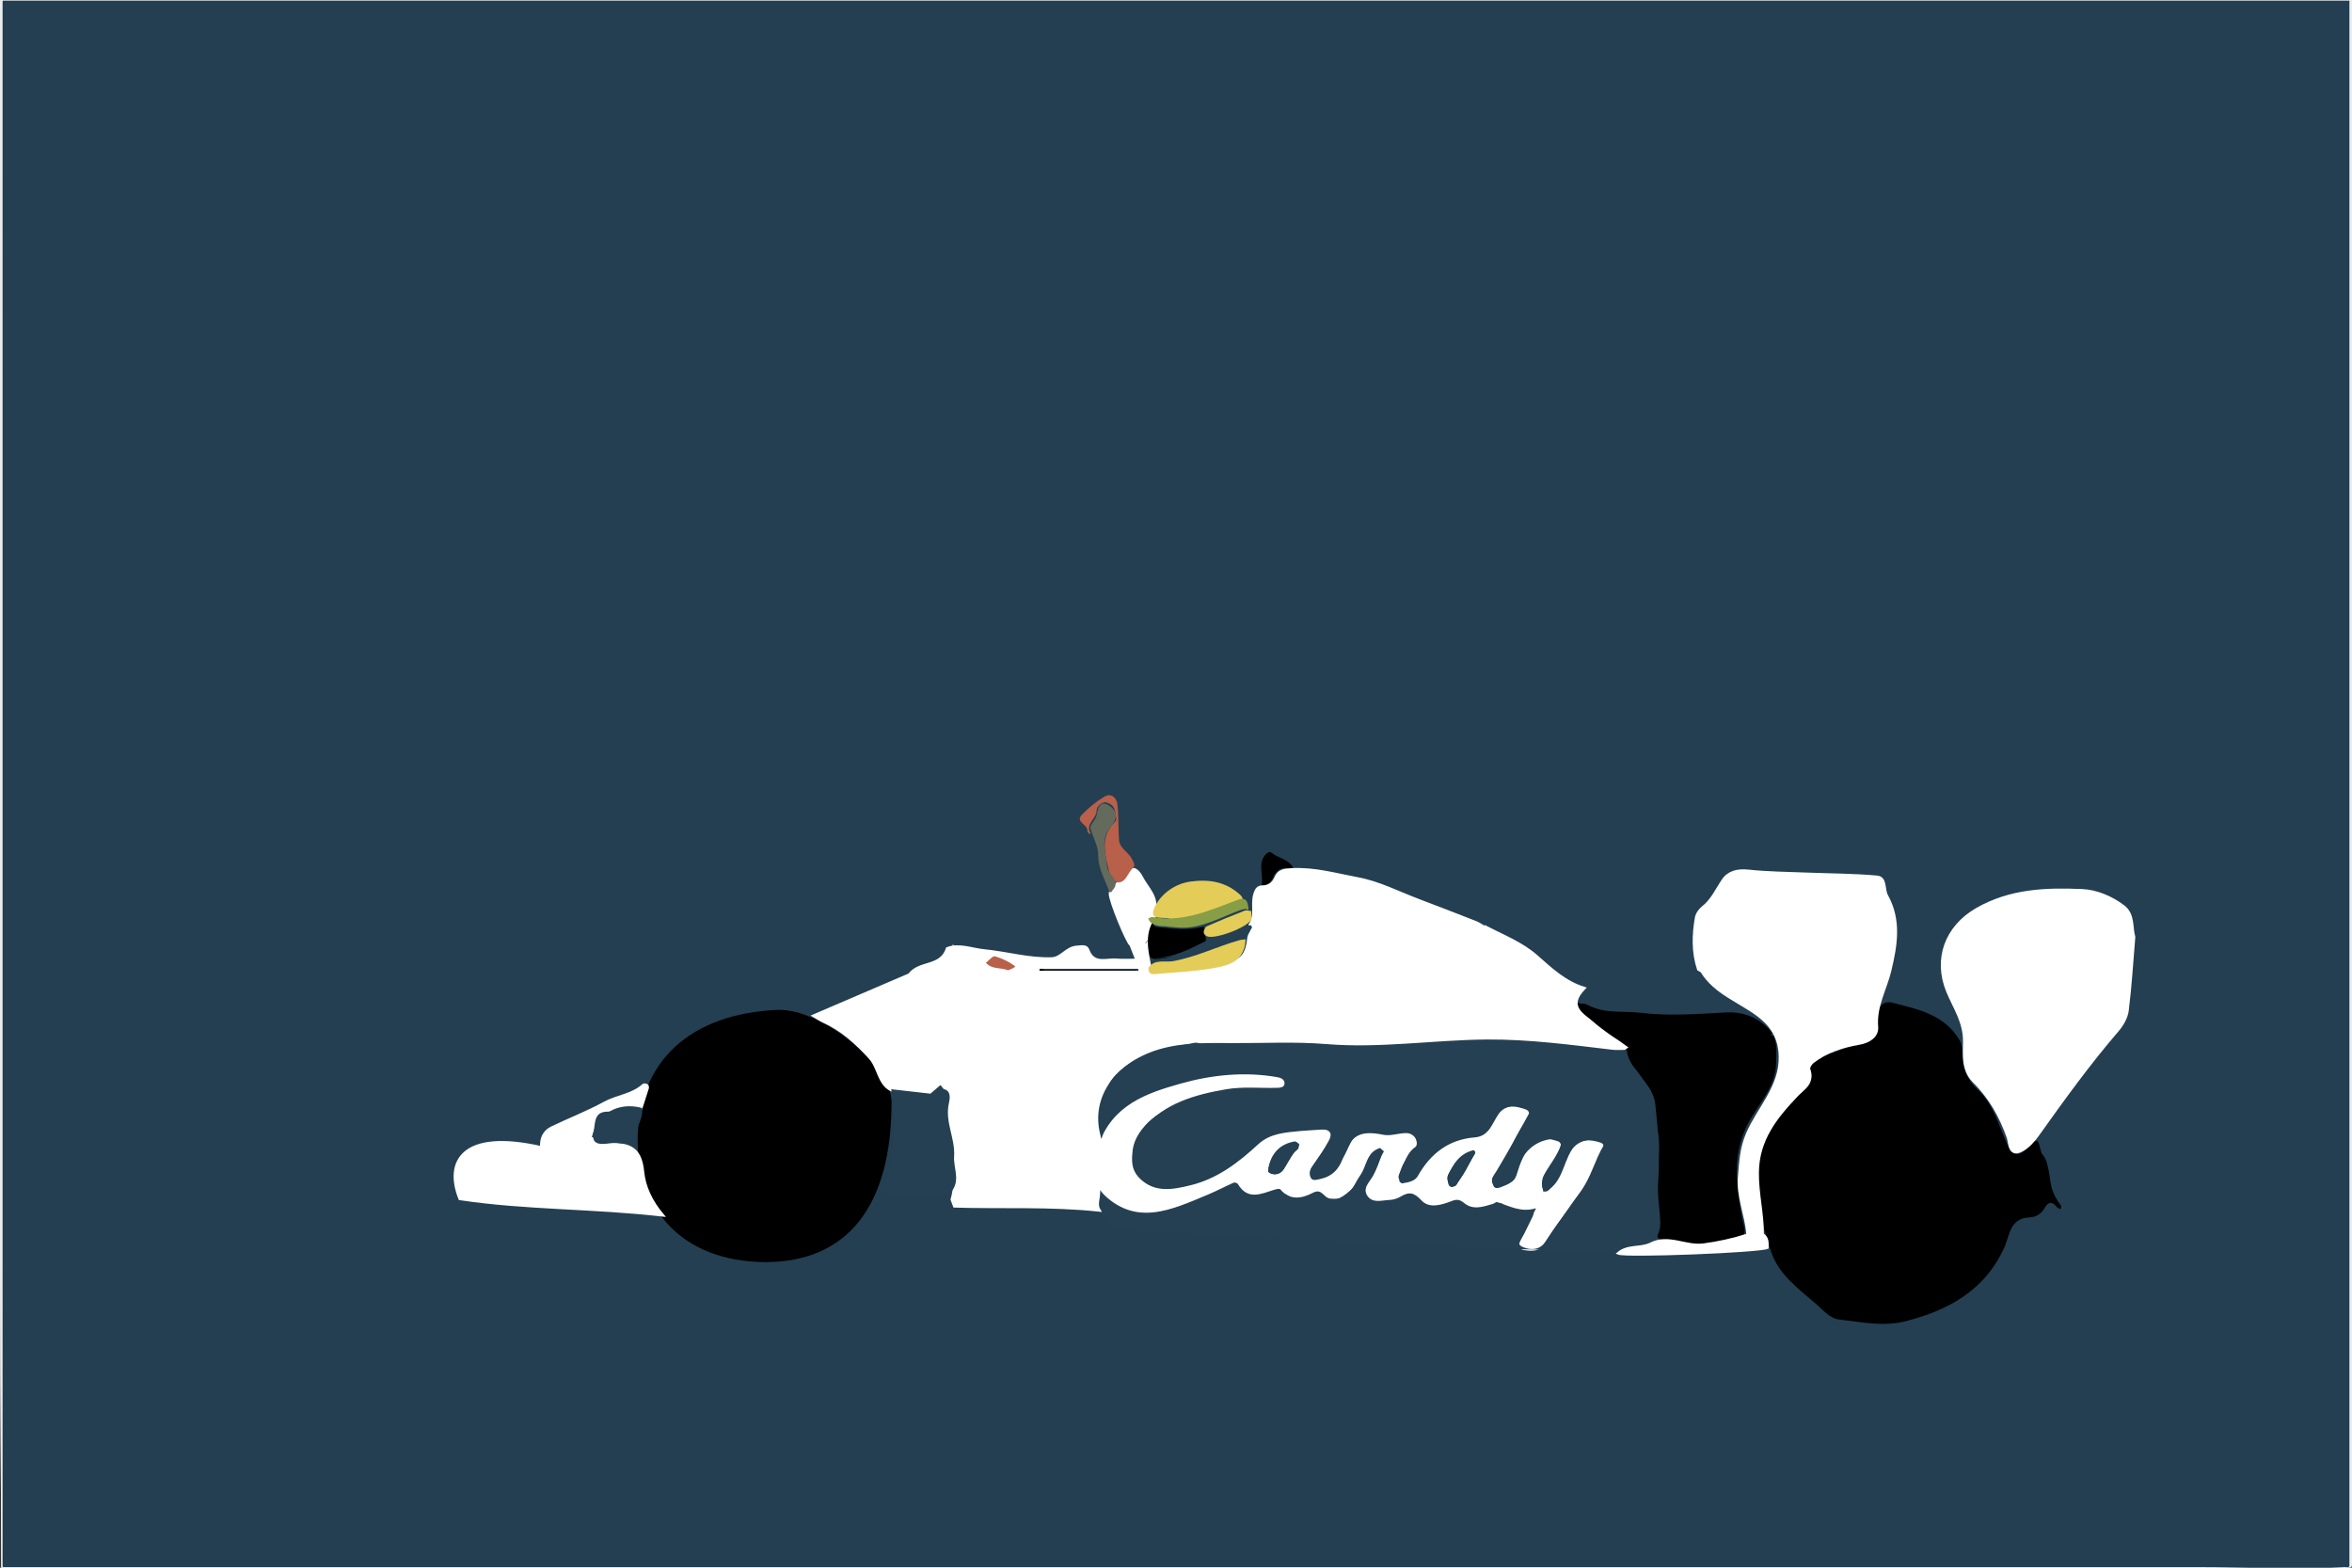 <?xml version="1.0" encoding="utf-8"?>
<!-- Generator: Adobe Illustrator 15.1.0, SVG Export Plug-In . SVG Version: 6.00 Build 0)  -->
<!DOCTYPE svg PUBLIC "-//W3C//DTD SVG 1.1//EN" "http://www.w3.org/Graphics/SVG/1.1/DTD/svg11.dtd">
<svg version="1.1" id="Layer_1" xmlns="http://www.w3.org/2000/svg" xmlns:xlink="http://www.w3.org/1999/xlink" x="0px" y="0px"
	 width="878.4px" height="585.6px" viewBox="0 0 878.4 585.6"
	 enable-background="new 0 0 878.4 585.6" xml:space="preserve">
<rect x="0" y="0" width="878.4" height="585.6" fill="#333333" stroke="none"/>
<g id="Background_xA0_Image_1_">
	<g>
		<g>
			<path fill-rule="evenodd" clip-rule="evenodd" fill="#FFFFFF" d="M0.24,0c292.687,0,585.49,0,878.16,0
				c-0.003,144.616,0.005,292.409,0,438.84c-0.001,44.007,0.001,91.349,0,136.688
				c0,3.346,0.535,7.49,0,8.873c-0.483,1.248,0.146,0.896-1.677,1.198
				c-0.977,0.162-2.122,0-3.114,0c-289.309-0.017-583.167,0.013-873.13,0
				C-0.637,392.097,0.319,194.518,0,0.719C-0.02,0.379-0.039,0.041,0.24,0z"/>
		</g>
	</g>
	<g>
		<g>
			<path fill-rule="evenodd" clip-rule="evenodd" fill="#EBEEEF" d="M0.24,0c292.687,0,585.49,0,878.16,0
				c-0.004,144.616,0.004,292.409,0,438.84c-0.001,44.007,0.001,91.349,0,136.688
				c0,3.346,0.535,7.49,0,8.872c-0.483,1.249,0.146,0.896-1.677,1.199
				c-0.977,0.162-2.122,0-3.114,0c-289.309-0.017-583.167,0.013-873.13,0
				C-0.637,392.097,0.319,194.518,0,0.719C-0.02,0.379-0.039,0.041,0.24,0z
				 M0.958,0.959c0,194.577,0,389.112,0,583.682c0.023,0.377-0.032,0.831,0.479,0.72
				c272.408-0.015,546.933,0.019,819.473,0c18.293-0.002,36.849,1.033,54.855,0
				c0.511-0.029,1.562,0.4,1.677-0.479c0-194.697,0-389.453,0-584.162c0-0.16,0-0.32,0-0.479
				c-292.032,0-584.198,0-876.244,0C0.919,0.28,0.938,0.619,0.958,0.959z"/>
			<path fill-rule="evenodd" clip-rule="evenodd" fill="#243F52" d="M1.198,0.24c292.046,0,584.212,0,876.244,0
				c0,0.16,0,0.32,0,0.479c0,194.709,0,389.464,0,584.162
				c-0.114,0.88-1.166,0.45-1.677,0.479c-18.007,1.033-36.562-0.002-54.855,0
				c-272.54,0.019-547.065-0.015-819.473,0c-0.511,0.111-0.456-0.343-0.479-0.72
				c0-194.569,0-389.105,0-583.682C0.938,0.619,0.919,0.28,1.198,0.24z"/>
		</g>
	</g>
</g>
<g id="Layer_1_xA0_Image_1_">
	<g>
		<g>
			<path fill="none" d="M503.56,317.72c88.641,0,177.279,0.002,265.921-0.025
				c0.924,0,1.104,0.183,1.104,1.105c-0.027,58.561-0.027,117.119,0,175.681
				c0.001,0.924-0.181,1.104-1.104,1.104c-177.28-0.025-354.561-0.025-531.839,0
				c-0.924,0-1.106-0.181-1.105-1.104c0.028-58.562,0.028-117.12,0-175.681
				c0-0.924,0.182-1.105,1.105-1.105C326.28,317.722,414.92,317.72,503.56,317.72z
				 M762.55,430.994c-0.982-2.981-1.053-4.476-1.634-4.712
				c-1.673-0.681-2.578,1.049-3.394,2.017c-3.928,4.656-6.053,3.282-8.248-1.688
				c-2.943-6.663-4.822-13.979-10.347-19.264c-3.303-3.159-5.571-6.7-5.966-11.469
				c-0.203-2.455,0.259-5.008-1.195-7.436c-5.674-9.473-15.479-11.459-24.956-13.865
				c-3.301-0.84-5.46,1.148-5.435,4.765c0.034,4.843,0.071,9.597-6.19,10.853
				c-2.493,0.5-5.149,0.757-7.391,1.836c-5.195,2.503-13.499,2.143-11.672,11.803
				c0.17,0.896-0.89,2.45-1.805,3.058c-5.983,3.979-9.96,9.896-13.313,15.774
				c-8.403,14.733-4.4,30.014,0.396,44.766c2.77,8.521,10.166,13.935,16.756,19.58
				c2.686,2.302,5.21,5.516,8.852,5.915c8.226,0.905,16.239,2.785,24.851,0.564
				c16.112-4.155,29.331-11.604,36.545-27.162c2.249-4.852,2.026-11.213,9.582-11.578
				c2.448-0.119,4.424-1.311,5.679-3.586c1.432-2.599,3.018-2.236,4.654-0.111
				c0.253,0.328,0.844,0.396,1.277,0.584c0.048-0.447,0.312-1.061,0.112-1.317
				c-1.934-2.517-3.341-5.163-3.848-8.413C765.161,437.41,764.626,432.773,762.55,430.994z
				 M285.74,471.451c30.773,0,47.269-20.901,47.227-59.845
				c-0.014-13.462-26.127-35.121-42.818-34.36c-32.05,1.459-52.206,19.048-51.998,49.171
				C238.32,450.88,254.011,471.227,285.74,471.451z M632.531,464.823
				c4.021-0.42,8.315-0.03,11.812-1.52c2.461-1.048,8.492,0.524,6.999-5.287
				c-1.473-5.73-2.159-11.379-2.589-17.286c-0.571-7.834,0.785-14.844,4.361-21.542
				c3.824-7.16,10.064-13.097,10.22-22.062c0.085-4.964,0.843-9.493-3.606-13.599
				c-4.525-4.174-9.647-5.646-15.188-5.34c-10.61,0.586-21.271,1.4-31.78,0.134
				c-6.639-0.802-13.716,0.514-19.976-3.048c-0.71-0.404-1.702-0.334-2.568-0.432
				c-0.475-0.053-1.395-0.717-0.903,0.715c1.793,5.213,7.321,6.471,10.589,10.118
				c1.973,2.203,5.643,2.315,6.969,5.253c1.001,2.215,0.896,5.295,2.438,6.837
				c7.086,7.088,8.244,16.312,9.895,25.371c1.484,8.145-1.378,16.237-0.545,24.423
				c0.438,4.313,1.587,8.67,0.438,13.013c-0.413,1.561,0.294,2.264,1.416,2.46
				C624.5,463.73,628.52,464.241,632.531,464.823z M427.16,354.028
				c1.207,1.621,1.935,4.128,4.102,4.182c5.208,0.129,10.181-1.717,14.797-3.787
				c1.097-0.49,6.321-1.674,3.485-5.742c-0.622-0.893,1.068-2.83-0.643-2.408
				c-5.792,1.432-11.456,0.592-17.188-0.055c-1.035-0.115-1.193-2.378-2.006-1.174
				C427.96,347.634,429.517,351.276,427.16,354.028z M471.224,330.304
				c0.064,0.152,0.222,0.656,0.283,0.646c1.762-0.322,3.16-1.38,3.792-2.937
				c1.326-3.271,3.573-4.293,6.865-3.473c0.27,0.066,0.558,0.057,0.838,0.081
				c-0.098-0.312-0.135-0.656-0.301-0.925c-1.752-2.817-5.199-3.08-7.559-4.989
				c-0.865-0.701-1.543-0.449-2.273,0.283C469.536,322.327,471.888,326.451,471.224,330.304z
				 M389.752,362.414c-0.028-0.412-0.056-0.825-0.084-1.237
				c-0.689,0.286-1.378,0.572-2.067,0.857c0.337,0.25,0.661,0.699,1.012,0.719
				c3.636,0.211,7.276,0.506,10.914,0.48c7.886-0.055,15.771-0.289,23.655-0.424
				c0.412-0.008,0.823,0.256,1.246,0.323c0.135,0.021,0.306-0.182,0.459-0.282
				c-0.265-0.146-0.529-0.418-0.796-0.418C412.645,362.411,401.199,362.414,389.752,362.414z
				 M365.738,360.751c0.645-0.471,1.098-0.8,1.55-1.131
				c-0.139-0.186-0.242-0.479-0.423-0.542c-2.742-0.958-5.486-1.909-8.25-2.796
				c-0.46-0.147-1.021,0.015-1.535,0.033c0.156,0.283,0.243,0.718,0.479,0.824
				C360.234,358.356,362.932,359.521,365.738,360.751z M598.331,375.337
				c-0.014-0.029-0.027-0.061-0.042-0.089c-0.04,0.035-0.08,0.069-0.12,0.104
				c0.029,0.017,0.06,0.047,0.087,0.045C598.282,375.396,598.306,375.358,598.331,375.337z
				 M454.122,353.59l-0.071-0.04l-0.008,0.068L454.122,353.59z"/>
			<path d="M762.55,430.994c2.076,1.779,2.611,6.416,3.312,10.91
				c0.507,3.25,1.914,5.896,3.848,8.413c0.198,0.258-0.063,0.869-0.112,1.317
				c-0.435-0.188-1.024-0.256-1.277-0.584c-1.638-2.125-3.224-2.486-4.654,0.111
				c-1.255,2.274-3.229,3.467-5.679,3.586c-7.556,0.365-7.333,6.728-9.582,11.578
				c-7.214,15.559-20.433,23.007-36.545,27.162c-8.61,2.221-16.625,0.341-24.851-0.564
				c-3.642-0.399-6.166-3.613-8.852-5.915c-6.59-5.646-13.986-11.059-16.756-19.58
				c-4.797-14.752-8.8-30.032-0.396-44.766c3.354-5.879,7.33-11.797,13.313-15.774
				c0.915-0.606,1.975-2.161,1.805-3.058c-1.827-9.66,6.478-9.301,11.672-11.803
				c2.24-1.08,4.896-1.336,7.391-1.836c6.263-1.256,6.226-6.01,6.19-10.853
				c-0.025-3.614,2.134-5.604,5.436-4.765c9.477,2.406,19.281,4.394,24.955,13.865
				c1.454,2.428,0.992,4.979,1.195,7.436c0.395,4.768,2.663,8.31,5.966,11.469
				c5.523,5.284,7.402,12.601,10.347,19.264c2.195,4.972,4.32,6.346,8.248,1.688
				c0.814-0.968,1.721-2.696,3.394-2.017C761.497,426.52,761.566,428.013,762.55,430.994z"/>
			<path d="M285.74,471.451c-31.729-0.226-47.42-20.571-47.588-45.034
				c-0.208-30.123,19.948-47.712,51.998-49.171c16.691-0.761,42.804,20.898,42.818,34.36
				C333.008,450.55,316.514,471.451,285.74,471.451z"/>
			<path d="M632.531,464.823c-4.013-0.582-8.031-1.093-12.02-1.79
				c-1.122-0.196-1.829-0.899-1.416-2.46c1.148-4.343,0-8.699-0.438-13.013
				c-0.833-8.186,2.029-16.278,0.545-24.423c-1.649-9.061-2.809-18.284-9.895-25.371
				c-1.542-1.542-1.438-4.621-2.438-6.838c-1.326-2.937-4.996-3.049-6.969-5.252
				c-3.268-3.648-8.796-4.904-10.589-10.119c-0.49-1.431,0.43-0.767,0.903-0.714
				c0.866,0.097,1.858,0.026,2.568,0.431c6.26,3.562,13.337,2.248,19.976,3.049
				c10.509,1.268,21.17,0.451,31.78-0.133c5.54-0.307,10.662,1.166,15.188,5.34
				c4.449,4.104,3.691,8.634,3.606,13.598c-0.154,8.965-6.396,14.9-10.22,22.062
				c-3.576,6.698-4.934,13.708-4.361,21.542c0.43,5.907,1.116,11.556,2.589,17.286
				c1.493,5.812-4.538,4.239-6.999,5.287C640.848,464.793,636.552,464.403,632.531,464.823z
				 M661.636,386.051c-0.101,0.197-0.237,0.375-0.205,0.415
				c0.166,0.206,0.376,0.375,0.571,0.559c0.087-0.102,0.263-0.269,0.245-0.291
				C662.09,386.521,661.896,386.332,661.636,386.051z"/>
			<path d="M427.16,354.028c2.356-2.752,0.8-6.396,2.549-8.984
				c0.813-1.204,0.971,1.059,2.006,1.174c5.73,0.646,11.396,1.485,17.188,0.055
				c1.711-0.422,0.021,1.517,0.643,2.408c2.836,4.068-2.39,5.252-3.484,5.742
				c-4.617,2.07-9.59,3.916-14.798,3.787C429.095,358.156,428.367,355.649,427.16,354.028z"/>
			<path d="M471.224,330.304c0.664-3.853-1.688-7.977,1.646-11.312
				c0.73-0.732,1.408-0.984,2.273-0.283c2.358,1.909,5.807,2.172,7.559,4.99
				c0.166,0.268,0.203,0.613,0.301,0.924c-0.28-0.025-0.568-0.016-0.838-0.081
				c-3.292-0.819-5.539,0.202-6.865,3.474c-0.632,1.557-2.03,2.612-3.792,2.936
				C471.444,330.96,471.288,330.456,471.224,330.304z"/>
			<path d="M389.752,362.414c11.446,0,22.893-0.003,34.339,0.019
				c0.267,0,0.531,0.273,0.796,0.42c-0.153,0.101-0.325,0.304-0.459,0.281
				c-0.423-0.068-0.833-0.33-1.246-0.324c-7.885,0.137-15.77,0.371-23.655,0.424
				c-3.638,0.025-7.278-0.27-10.914-0.479c-0.351-0.021-0.675-0.469-1.012-0.719
				c0.689-0.285,1.378-0.571,2.067-0.856C389.696,361.589,389.725,362.002,389.752,362.414z"/>
			<path d="M365.738,360.751c-2.808-1.229-5.504-2.395-8.18-3.609
				c-0.235-0.107-0.322-0.543-0.479-0.824c0.514-0.021,1.074-0.183,1.535-0.034
				c2.765,0.887,5.509,1.838,8.25,2.796c0.182,0.062,0.284,0.355,0.423,0.542
				C366.836,359.951,366.383,360.28,365.738,360.751z"/>
			<path d="M598.331,375.337c-0.025,0.021-0.049,0.059-0.075,0.061
				c-0.027,0.004-0.058-0.027-0.087-0.043c0.04-0.035,0.08-0.07,0.121-0.105
				C598.304,375.276,598.317,375.308,598.331,375.337z"/>
			<polygon points="454.122,353.59 454.043,353.618 454.051,353.55 			"/>
			<path fill="none" d="M661.636,386.051c0.263,0.281,0.454,0.47,0.611,0.683
				c0.018,0.022-0.158,0.189-0.245,0.291c-0.195-0.184-0.405-0.353-0.571-0.559
				C661.396,386.426,661.535,386.248,661.636,386.051z"/>
		</g>
	</g>
	<path fill="#FFFFFF" stroke="#FFFFFF" stroke-miterlimit="10" d="M431.317,342.192
		c-5.193,6.744-2.664,13.985-1.308,21.645c5.181-0.4,10.521-0.662,15.824-1.262
		c5.581-0.631,11.257-1.024,16.322-3.904c3.293-1.872,3.763-5.137,4.17-8.408
		c0.206-1.656,2.431-3.117,0.555-4.889c2.333-3.615,0.494-7.791,1.744-11.521
		c0.535-1.596,1.091-2.621,2.91-2.625c2.323-0.004,3.968-1.244,4.846-3.285
		c1.185-2.75,2.988-2.975,5.928-3.147c8.545-0.507,16.656,1.89,24.775,3.39
		c7.847,1.448,15.259,5.297,22.837,8.158c7.107,2.684,14.19,5.434,21.264,8.207
		c1.078,0.424,2.045,1.133,3.14,1.751c0.205-0.112,0.457-0.252,0.312-0.174
		c6.721,3.522,13.622,6.156,19.211,11.071c5.367,4.722,10.568,9.713,17.84,11.93
		c-6.837,7.064-0.305,9.885,3.139,13.012c3.7,3.362,8.101,5.954,12.51,9.106
		c-3.438,2.655-7.019,1.299-10.219,0.795c-18.219-2.873-36.572-3.576-54.936-3.188
		c-7.885,0.166-15.698,2.36-23.688,2.219c-15.723-0.281-31.443-0.567-47.165-0.814
		c-6.351-0.1-12.702-0.178-19.052-0.107c-2.266,0.025-4.676-1.479-6.319-1.099
		c-10.43,2.421-21.256,3.62-29.543,12.053c-5.698,5.798-4.48,12.818-5.672,19.474
		c-0.386,2.158-0.062,4.444-0.062,7.39c5.146-14.867,17.695-19.146,30.304-22.699
		c11.719-3.301,23.819-4.539,36.012-2.409c1.103,0.191,2.491,0.716,2.254,2.161
		c-0.232,1.42-1.592,1.577-2.861,1.563c-10.049-0.106-20.276-0.594-29.771,3.077
		c-9.151,3.538-19.48,6.245-23.104,17.206c-1.536,4.644-2.23,9.745,1.837,13.711
		c5.746,5.601,12.57,4.328,19.439,2.642c10.133-2.489,18.023-8.539,25.486-15.443
		c4.317-3.995,10.012-4.271,15.507-4.811c2.493-0.245,5.007-0.293,7.505-0.505
		c3.445-0.292,3.908,1.452,2.469,3.945c-1.772,3.068-3.789,6.011-5.883,8.874
		c-1.129,1.545-1.61,3.157-0.83,4.773c0.842,1.743,2.566,1.175,4.056,0.858
		c4.606-0.981,7.424-3.781,8.942-8.239c2.884-8.463,6.097-9.979,14.683-8.271
		c2.658,0.527,5.612-0.64,8.434-0.646c1.747-0.003,3.211,1.138,3.533,3.046
		c0.305,1.799-1.374,2.402-2.253,3.554c-2.408,3.158-4.642,6.578-4.316,10.854
		c0.038,0.507,1.082,1.404,1.538,1.333c2.364-0.367,5.061-0.826,6.278-2.988
		c4.642-8.24,11.323-13.436,20.852-14.191c5.776-0.459,6.827-5.405,9.29-8.918
		c2.71-3.863,6.556-2.525,9.345-1.647c2.755,0.867,0.045,3.634-0.796,4.869
		c-4.354,6.4-6.528,14.039-11.55,20.06c-0.543,0.65-0.192,2.389,0.231,3.421
		c0.576,1.403,2.072,1.285,3.229,0.837c2.767-1.077,5.468-1.921,6.519-5.528
		c1.098-3.77,2.736-7.617,5.082-10.717c2.274-3.007,6.466-1.901,9.382-1.015
		c2.112,0.644-0.012,3.214-0.685,4.802c-1.718,4.048-6.075,6.953-5.221,12.114
		c0.117,0.711,0.254,1.419,0.382,2.129c0.712-0.193,1.513-0.239,2.122-0.604
		c5.584-3.351,6.095-9.884,9.007-14.884c2.826-4.853,7.017-4.093,10.457-3.002
		c2.238,0.709-0.78,3.401-1.329,5.137c-3.896,12.308-13.722,21.016-19.878,31.992
		c-1.537,2.739-4.642,2.438-7.284,2.045c-1.31-0.196-1.541-1.429-0.82-2.762
		c1.622-3.01,3.162-6.066,4.622-9.158c0.311-0.655,0.467-1.877,0.102-2.236
		c-0.488-0.48-1.605-0.627-2.362-0.474c-3.238,0.659-5.928,0.457-8.661-2.063
		c-2.859-2.639-5.545,1.253-8.517,1.372c-2.699,0.109-5.178,0.235-7.107-2.044
		c-1.517-1.792-3.078-0.613-4.673-0.072c-4.693,1.59-8.827,2.489-12.811-2.436
		c-2.758-3.41-5.91,1.472-9.128,1.753c-3.054,0.268-6.396,1.684-8.583-1.16
		c-2.083-2.707,0.429-4.949,1.822-7.33c1.565-2.671,2.537-5.7,3.654-8.616
		c0.396-1.029-0.476-1.965-1.291-1.884c-2.095,0.209-4.22,0.737-4.36,3.492
		c-0.302,5.925-10.841,17.154-14.732,14.567c-5.575-3.705-10.367,2.603-13.682-0.279
		c-5.485-4.769-10.304-0.135-15.331-0.671c-1.458-0.155-2.717-0.71-3.284-1.871
		c-1.722-3.51-3.612-2.278-6.355-1.056c-11.528,5.141-22.836,11.597-36.291,8.885
		c-4.9-0.987-7.834-4.581-11.425-10.419c1.625,4.667-1.127,7.153,0.716,10.121
		c-18.289-1.971-36.424-0.981-54.159-1.527c-0.718-1.909-1.078-2.87-0.931-2.477
		c3.908-14.5-2.931-27.287-1.124-39.727c-2.821-2.342-4.452-1.762-6.964-0.117
		c-2.954,1.937-6.751-0.782-10.192-0.513c-9.062,0.713-8.374-8.224-12.248-12.509
		c-5.112-5.655-10.49-10.576-17.449-13.709c-0.936-0.422-1.793-1.014-3.699-2.107
		c12.585-5.402,24.454-10.498,35.795-15.365c3.822-5.14,11.771-2.459,14.156-9.787
		c4.377-1.719,9.166,0.353,13.843,0.809c8.412,0.818,16.663,3.281,25.204,2.98
		c3.528-0.125,5.459-4.076,9.26-4.326c1.74-0.112,3.622-0.635,4.231,1.051
		c2.091,5.785,6.848,3.413,10.665,3.763c2.485,0.229,5.011,0.043,7.543,0.043
		c-0.738-1.887-1.432-3.655-2.197-5.616c-1.188-0.479-7.922-16.627-7.758-19.279
		c0.27,0.029,0.537,0.059,0.815,0.088c0.156-4.484,5.182-4.782,6.916-8.234
		c1.142-2.271,3.359,0.729,3.972,1.946c2.151,4.289,6.688,7.878,4.61,13.632
		C430.772,341.427,431.198,341.919,431.317,342.192z M476.11,439.294
		c1.616-0.109,2.977-0.861,3.886-2.301c1.219-1.929,2.272-3.967,3.579-5.832
		c0.786-1.124,2.83-1.786,1.647-3.543c-1.089-1.619-2.854-0.988-4.344-0.402
		c-1.181,0.465-2.354,1.02-3.408,1.715c-2.963,1.954-3.864,5.189-4.438,8.345
		C472.821,438.446,474.583,439.201,476.11,439.294z M540.015,439.954
		c0.445,1.211-0.239,3.291,1.765,3.925c0.726,0.229,2.187-0.25,2.584-0.871
		c2.469-3.863,4.775-7.833,7.022-11.831c0.48-0.854-0.326-1.457-1.158-1.509
		C547.379,429.492,540.033,436.742,540.015,439.954z M425.552,361.33c-12.543,0-24.994,0-37.722,0
		c-0.003,0.019-0.12,0.711-0.311,1.838c12.926,0,25.548,0,38.22,0
		C425.714,362.92,425.675,362.535,425.552,361.33z M356.594,354.224
		c1.083,5.084,18.222,9.344,22.61,7.439c0.055-0.479,0.113-0.986,0.164-1.438
		C372.655,354.64,363.858,360.8,356.594,354.224z"/>
	<path fill="#FFFFFF" stroke="#FFFFFF" stroke-miterlimit="10" d="M634.299,362.128
		c-2.104-6.29-1.954-12.83-0.813-19.354c0.242-1.391,1.334-2.916,2.478-3.813
		c3.521-2.761,5.174-6.747,7.592-10.263c2.04-2.965,5.412-3.795,9.375-3.367
		c7.146,0.771,14.374,0.812,21.569,1.102c8.833,0.354,17.697,0.334,26.489,1.127
		c3.459,0.313,2.337,4.656,3.641,7.01c5.053,9.113,3.532,18.431,1.215,28.062
		c-1.668,6.931-5.566,13.281-4.904,20.933c0.306,3.526-2.931,5.528-6.618,6.188
		c-6.242,1.117-12.251,2.987-17.35,6.963c-0.735,0.575-1.661,1.949-1.435,2.555
		c1.931,5.146-1.887,7.148-4.74,10.162c-7.591,8.017-14.285,16.28-14.396,28.606
		c-0.071,7.896,1.932,15.398,1.854,23.037c2.01,1.337,1.811,3.181,1.769,4.963
		c-3.42,1.431-52.882,3.351-55.685,2.121c3.595-3.103,8.445-1.647,12.162-3.531
		c6.69-3.392,13.048,1.23,19.73,0.337c5.575-0.746,10.896-1.902,16.466-3.683
		c-0.511-7.401-3.804-14.247-3.141-21.732c0.484-5.472,0.654-10.525,3.005-16.01
		c4.131-9.642,12.581-17.604,12.227-29.062c-0.202-6.518-2.749-11.211-8.43-15.42
		c-6.99-5.181-15.827-8.179-20.729-16.076C635.423,362.649,634.911,362.509,634.299,362.128z"
		/>
	<path fill="#FFFFFF" stroke="#FFFFFF" stroke-miterlimit="10" d="M796.974,350.03
		c-0.773,9.221-1.317,18.371-2.448,27.447c-0.322,2.592-1.906,5.353-3.662,7.389
		c-10.759,12.485-20.365,25.829-29.919,39.227c-1.503,2.106-3.403,4.237-5.615,5.468
		c-5.052,2.81-4.675-2.659-5.368-4.628c-2.786-7.899-6.755-14.966-12.688-20.838
		c-4.379-4.334-3.691-10.212-3.658-15.135c0.05-7.24-3.786-12.605-6.25-18.582
		c-5.003-12.133-0.57-24.111,10.877-30.725c12.44-7.188,25.973-7.646,39.445-7.051
		c5.065,0.225,10.792,2.479,15.354,5.993C796.974,341.626,795.878,346.181,796.974,350.03z"/>
	<path fill="#FFFFFF" stroke="#FFFFFF" stroke-miterlimit="10" d="M247.517,453.948
		c-25.788-2.954-51.245-2.436-75.8-6.136c-5.569-13.86,0.969-25.916,30.512-19.166
		c-0.299-3.272,0.896-5.972,3.804-7.379c6.542-3.164,13.37-5.78,19.728-9.265
		c4.716-2.585,10.422-2.913,14.544-6.706c0.221-0.203,0.944-0.047,1.308,0.162
		c0.208,0.119,0.308,0.724,0.213,1.035c-0.741,2.425-1.541,4.832-2.458,7.663
		c-4.016,0.196-8.391,0.475-12.771,0.611c-5.349,0.168-4.755,4.883-5.372,7.839
		c-1.48,7.096,5.505,4.885,7.779,4.864c7.528-0.065,10.36,2.959,11.081,10.195
		C240.657,443.411,243.204,448.81,247.517,453.948z"/>
	<path fill="none" stroke="#FFFFFF" stroke-miterlimit="10" d="M476.11,439.294
		c-1.527-0.093-3.289-0.848-3.076-2.02c0.572-3.154,1.475-6.391,4.438-8.345
		c1.056-0.695,2.229-1.25,3.408-1.715c1.488-0.586,3.255-1.217,4.344,0.402
		c1.183,1.757-0.861,2.419-1.647,3.543c-1.307,1.865-2.36,3.903-3.579,5.832
		C479.087,438.433,477.728,439.185,476.11,439.294z"/>
	<path fill="none" stroke="#FFFFFF" stroke-miterlimit="10" d="M540.015,439.954
		c0.02-3.212,7.364-10.462,10.214-10.286c0.831,0.052,1.639,0.653,1.157,1.509
		c-2.247,3.998-4.555,7.968-7.022,11.831c-0.397,0.621-1.858,1.101-2.584,0.871
		C539.774,443.245,540.46,441.165,540.015,439.954z"/>
	<path fill="none" stroke="#FFFFFF" stroke-miterlimit="10" d="M425.552,361.33
		c0.123,1.205,0.162,1.59,0.188,1.838c-12.672,0-25.294,0-38.219,0
		c0.189-1.127,0.307-1.819,0.31-1.838C400.558,361.33,413.009,361.33,425.552,361.33z"/>
	<path fill="#FFFFFF" stroke="#FFFFFF" stroke-miterlimit="10" d="M356.594,354.224
		c7.265,6.576,16.062,0.416,22.774,6.002c-0.051,0.451-0.109,0.959-0.164,1.438
		C374.814,363.567,357.677,359.308,356.594,354.224z"/>
	<g>
		<g>
			<path fill="none" d="M220.773,468.334c0-48.24,0-96.479,0-144.72c179.919,0,359.839,0,539.76,0
				c0,48.238,0,96.479,0,144.72C580.613,468.334,400.693,468.334,220.773,468.334z
				 M515.401,428.804c-5.076,1.583-4.996,6.757-7.257,9.992
				c-3.038,4.354-4.033,9.878-11.477,8.911c-2.396-0.312-2.911-3.929-6.301-2.162
				c-3.911,2.038-8.517,3.158-12.197-1.259c-0.28-0.337-1.455-0.108-2.14,0.101
				c-4.92,1.505-9.979,4.188-13.729-2.109c-0.22-0.368-1.187-0.671-1.582-0.496
				c-3.22,1.422-6.332,3.097-9.58,4.447c-13.593,5.651-27.276,12.426-40.052-1.169
				c-0.789,10.313,2.77,14.232,13.041,14.689c16.949,0.755,33.876,1.96,50.823,2.787
				c28.093,1.372,56.189,2.675,84.293,3.843c12.86,0.534,25.76,0.332,38.599,1.147
				c6.481,0.411,11.714-3.244,17.833-3.865c3.374-0.342,4.468-3.882,4.373-7.104
				c-0.146-4.965-1.14-9.962-0.778-14.873c0.716-9.771-0.003-19.412-1.052-29.093
				c-0.903-8.344-9.706-12.394-10.759-20.432c-1.851,0-3.577,0.173-5.261-0.026
				c-15.615-1.85-31.229-3.954-46.98-3.829c-19.968,0.159-39.815,3.362-59.898,1.707
				c-11.471-0.945-23.07-0.312-34.611-0.371c-9.415-0.047-18.854-0.375-28.034,2.396
				c-16.916,5.106-25.975,18.917-21.322,33.241c1.65-5.305,4.585-9.403,8.9-12.136
				c17.236-10.91,36.35-13.187,56.191-11.652c1.561,0.12,3.527,0.851,3.472,2.84
				c-0.061,2.136-2.214,1.999-3.631,2.032c-6.069,0.141-12.14-0.521-18.207,0.508
				c-11.732,1.987-22.983,5.172-31.13,14.502c-3.81,4.362-5.295,9.902-2.822,15.595
				c1.854,4.264,5.831,6.192,10.152,6.565c8.586,0.743,16.233-2.9,23.372-6.872
				c4.972-2.768,8.653-7.771,13.48-10.898c6.664-4.316,14.646-3.549,22.202-4.238
				c3.934-0.359,4.486,1.674,2.979,4.516c-1.687,3.175-3.794,6.136-5.847,9.101
				c-0.841,1.215-1.625,2.408-0.877,3.788c0.34,0.626,1.435,1.349,2.046,1.239
				c5.129-0.91,7.991-4.036,10.557-8.703c2.188-3.98,3.582-10.792,10.997-8.939
				c3.701,0.924,7.322,0.403,11.011,0.042c1.697-0.167,3.76,0.14,4.521,2.007
				c0.459,1.128,0.621,3.364,0.021,3.769c-2.786,1.871-3.709,4.582-4.857,7.486
				c-0.772,1.957-2.843,4.188-0.481,5.327c2.257,1.089,5.239-0.61,6.499-2.928
				c3.244-5.969,7.979-9.821,14.176-12.535c4.396-1.926,10.724,0.3,13.141-6.059
				c2.066-5.437,6.172-7.357,11.812-6.266c1.594,0.309,2.771,1.163,1.914,2.745
				c-3.886,7.166-7.825,14.311-12.025,21.295c-1.014,1.685-2.442,3-1.307,4.998
				c0.31,0.544,1.609,1.11,2.069,0.885c2.356-1.161,5.912-1.155,6.498-4.335
				c1.525-8.281,7.383-13.688,15.307-13.576c1.521,0.021,1.959,0.812,1.507,2.194
				c-1.396,4.268-4.407,7.619-6.438,11.504c-0.789,1.51-1.005,4.357-0.1,5.464
				c1.249,1.523,2.702-0.811,3.369-1.774c1.688-2.438,3.336-5.071,4.215-7.873
				c2.18-6.947,6.623-10.114,13.612-9.01c0.905,0.145,1.978,0.796,1.344,1.838
				c-3.47,5.709-4.865,12.411-8.996,17.844c-4.605,6.058-8.638,12.55-13.146,18.685
				c-2.163,2.942-5.837,2.711-8.423,1.422c-2.604-1.298,0.164-3.406,0.851-5.042
				c1.146-2.735,2.519-5.376,4.391-9.305c-5.7,1.743-9.972-0.88-14.561-2.282
				c-0.427-0.13-1.049,0.522-1.617,0.686c-3.604,1.037-7.338,2.416-10.686-0.347
				c-1.517-1.251-2.64-1.495-4.462-0.801c-3.838,1.462-8.48,3.043-11.48-0.187
				c-2.746-2.953-4.592-3.313-7.713-1.446c-1.229,0.733-2.774,1.237-4.194,1.284
				c-2.911,0.094-6.39,1.444-8.391-1.698c-1.146-1.8-0.533-4.313,0.939-5.893
				c2.768-2.966,3.04-6.987,5.355-10.555C516.32,429.611,515.896,429.238,515.401,428.804z
				 M332.819,406.867c2.496,11.729,0.733,22.656-1.352,33.584
				c-0.394,2.064-1.392,5.242,1.786,5.392c4.5,0.211,8.979,1.866,13.656,0.056
				c2.839-1.101,6.824,2.125,9.146-1.825c2.312-3.931-0.003-8.111,0.274-12.182
				c0.454-6.668-3.534-12.891-1.939-19.803c0.362-1.571,0.904-4.684-1.898-5.245
				c-0.582-0.7-0.914-1.101-1.271-1.531c-1.356,1.178-2.321,2.015-3.719,3.226
				C342.938,408.019,337.895,407.444,332.819,406.867z M221.044,424.733
				c5.366,1.886,10.926,2.549,16.725,2.743c-1.778-4.986,2.714-8.877,2.061-13.597
				C230.857,411.444,223.069,415.956,221.044,424.733z M467.285,345.625
				c-13.175,1.214-22.848,11.837-36.175,12.339c12.428,0.122,23.18-5.969,34.804-9.136
				c0.562-0.769,1.156-1.577,1.683-2.295C467.393,345.938,467.268,345.573,467.285,345.625z
				 M473.69,436.398c0.296,0.311,0.775,0.923,1.361,1.406
				c0.905,0.749,1.811,0.406,2.744-0.088c3.553-1.881,3.217-6.75,6.715-8.702
				c0.427-0.237,0.869-1.368,0.69-1.59c-0.424-0.521-1.292-1.139-1.849-1.032
				C478.08,427.411,474.851,430.599,473.69,436.398z M550.357,429.613
				c-5.275,1.276-7.675,5.234-9.567,9.483c-0.583,1.307-0.236,3.127,1.865,4.091
				c4.094-3.324,5.758-8.35,8.335-12.971C550.774,430.012,550.55,429.797,550.357,429.613z
				 M428.871,351.211c-0.056-0.028-0.112-0.058-0.168-0.085
				c-0.325,0.412-0.65,0.824-0.977,1.236c0.043,0.033,0.086,0.066,0.13,0.099
				C428.195,352.044,428.533,351.628,428.871,351.211z"/>
			<path fill="#254053" d="M515.401,428.804c0.493,0.436,0.919,0.809,1.458,1.281
				c-2.315,3.566-2.59,7.589-5.356,10.555c-1.473,1.578-2.086,4.093-0.938,5.893
				c2.001,3.144,5.479,1.792,8.391,1.698c1.42-0.047,2.967-0.551,4.194-1.284
				c3.12-1.867,4.967-1.507,7.713,1.446c3,3.229,7.643,1.647,11.479,0.187
				c1.823-0.694,2.946-0.45,4.462,0.801c3.349,2.763,7.082,1.384,10.687,0.347
				c0.567-0.162,1.189-0.814,1.617-0.686c4.589,1.402,8.858,4.025,14.561,2.282
				c-1.872,3.929-3.244,6.568-4.391,9.305c-0.688,1.636-3.453,3.744-0.852,5.042
				c2.586,1.289,6.26,1.521,8.423-1.422c4.511-6.135,8.541-12.627,13.147-18.686
				c4.131-5.432,5.525-12.134,8.996-17.843c0.634-1.042-0.438-1.693-1.345-1.838
				c-6.988-1.104-11.433,2.062-13.611,9.01c-0.879,2.802-2.526,5.436-4.216,7.873
				c-0.666,0.964-2.119,3.298-3.368,1.774c-0.905-1.105-0.689-3.954,0.1-5.464
				c2.031-3.886,5.044-7.236,6.438-11.504c0.451-1.384,0.014-2.175-1.508-2.194
				c-7.924-0.11-13.779,5.295-15.306,13.576c-0.586,3.18-4.142,3.174-6.498,4.335
				c-0.46,0.227-1.761-0.341-2.07-0.885c-1.137-1.998,0.293-3.313,1.308-4.998
				c4.2-6.984,8.14-14.129,12.024-21.295c0.857-1.582-0.319-2.438-1.914-2.745
				c-5.64-1.094-9.744,0.829-11.812,6.266c-2.417,6.357-8.744,4.133-13.141,6.058
				c-6.195,2.715-10.933,6.567-14.177,12.536c-1.259,2.316-4.241,4.017-6.499,2.928
				c-2.359-1.14-0.291-3.37,0.482-5.327c1.147-2.904,2.071-5.615,4.856-7.486
				c0.603-0.403,0.439-2.641-0.02-3.769c-0.762-1.867-2.824-2.175-4.521-2.008
				c-3.688,0.362-7.309,0.883-11.011-0.042c-7.415-1.852-8.81,4.96-10.997,8.94
				c-2.563,4.667-5.427,7.793-10.556,8.703c-0.612,0.107-1.706-0.613-2.046-1.239
				c-0.748-1.38,0.036-2.573,0.877-3.788c2.052-2.965,4.16-5.926,5.846-9.101
				c1.508-2.842,0.955-4.875-2.979-4.517c-7.558,0.69-15.538-0.077-22.202,4.239
				c-4.827,3.127-8.51,8.132-13.481,10.898c-7.138,3.972-14.786,7.614-23.372,6.872
				c-4.321-0.373-8.3-2.304-10.151-6.565c-2.474-5.691-0.987-11.231,2.821-15.595
				c8.147-9.33,19.398-12.516,31.131-14.502c6.066-1.027,12.138-0.367,18.207-0.508
				c1.417-0.033,3.569,0.104,3.631-2.032c0.057-1.989-1.911-2.72-3.473-2.84
				c-19.842-1.533-38.955,0.741-56.19,11.652c-4.315,2.731-7.25,6.831-8.901,12.136
				c-4.65-14.324,4.408-28.135,21.323-33.241c9.179-2.771,18.619-2.442,28.034-2.396
				c11.541,0.059,23.142-0.574,34.61,0.371c20.083,1.655,39.933-1.548,59.899-1.707
				c15.753-0.125,31.365,1.979,46.979,3.829c1.685,0.199,3.41,0.026,5.262,0.026
				c1.053,8.038,9.854,12.088,10.759,20.432c1.049,9.68,1.767,19.322,1.051,29.093
				c-0.359,4.911,0.633,9.908,0.779,14.873c0.095,3.224-0.999,6.764-4.373,7.104
				c-6.119,0.621-11.353,4.276-17.833,3.865c-12.839-0.815-25.738-0.613-38.599-1.147
				c-28.104-1.168-56.2-2.471-84.294-3.843c-16.945-0.827-33.874-2.032-50.822-2.787
				c-10.271-0.457-13.83-4.376-13.041-14.689c12.773,13.595,26.458,6.82,40.052,1.168
				c3.248-1.351,6.36-3.024,9.58-4.446c0.396-0.176,1.362,0.128,1.582,0.496
				c3.749,6.297,8.808,3.614,13.728,2.109c0.686-0.209,1.859-0.438,2.141-0.101
				c3.682,4.417,8.286,3.297,12.196,1.259c3.391-1.767,3.904,1.851,6.302,2.162
				c7.441,0.967,8.438-4.559,11.477-8.911C510.405,435.561,510.325,430.387,515.401,428.804z"/>
			<path fill="#254053" d="M332.819,406.867c5.074,0.577,10.118,1.15,14.682,1.67
				c1.396-1.211,2.361-2.048,3.719-3.225c0.358,0.431,0.69,0.83,1.271,1.53
				c2.803,0.562,2.262,3.674,1.898,5.245c-1.595,6.912,2.395,13.135,1.939,19.803
				c-0.277,4.069,2.037,8.251-0.274,12.182c-2.321,3.95-6.306,0.726-9.146,1.825
				c-4.678,1.812-9.156,0.155-13.656-0.056c-3.178-0.148-2.18-3.326-1.786-5.392
				C333.553,429.523,335.315,418.598,332.819,406.867z"/>
			<path fill="#254053" d="M221.043,424.738c2.026-8.782,9.814-13.294,18.787-10.857
				c0.653,4.72-3.839,8.609-2.061,13.598C231.97,427.282,226.41,426.619,221.043,424.738z"
				/>
			<path fill="#254053" d="M467.285,345.625c-0.019-0.052,0.106,0.313,0.312,0.908
				c-0.525,0.718-1.12,1.526-1.683,2.295c-11.624,3.167-22.376,9.258-34.804,9.136
				C444.438,357.462,454.11,346.839,467.285,345.625z"/>
			<path fill="#254053" d="M473.69,436.398c1.159-5.801,4.39-8.987,9.663-10.006
				c0.557-0.105,1.425,0.511,1.849,1.032c0.179,0.222-0.265,1.353-0.69,1.59
				c-3.498,1.952-3.162,6.821-6.715,8.702c-0.935,0.494-1.839,0.837-2.744,0.088
				C474.467,437.321,473.986,436.709,473.69,436.398z"/>
			<path fill="#254053" d="M550.357,429.613c0.191,0.184,0.417,0.397,0.633,0.604
				c-2.577,4.621-4.241,9.646-8.335,12.971c-2.103-0.964-2.448-2.784-1.865-4.091
				C542.684,434.849,545.082,430.891,550.357,429.613z"/>
			<path fill="#254053" d="M428.871,351.211c-0.338,0.417-0.676,0.833-1.015,1.25
				c-0.044-0.032-0.085-0.065-0.13-0.099c0.325-0.412,0.65-0.824,0.977-1.236
				C428.759,351.153,428.815,351.183,428.871,351.211z"/>
		</g>
	</g>
	<g>
		<g>
			<path fill="none" d="M428.907,361.454c0-11,0.009-22-0.021-33
				c-0.002-0.721,0.142-0.862,0.86-0.859c12.24,0.027,24.479,0.027,36.721,0
				c0.719-0.003,0.869,0.139,0.861,0.859c-0.045,3.96-0.021,7.92-0.021,11.88
				c-0.828-0.069-1.771-0.435-2.466-0.163c-4.763,1.855-9.498,3.795-14.174,5.86
				c-0.585,0.259-0.981,1.397-1.064,2.171c-0.051,0.469,0.56,1.24,1.064,1.498
				c2.839,1.443,15.421-3.334,16.64-6.246c0,6.627-0.023,13.255,0.027,19.882
				c0.008,0.911-0.236,1.022-1.065,1.021c-11.656-0.031-23.314-0.084-34.971,0.037
				c-2.048,0.022-2.825-0.434-2.391-2.459c0.085,2.223,1.669,2.004,3.129,1.87
				c6.848-0.626,13.763-0.874,20.515-2.057c5.133-0.899,10.854-1.86,12.364-8.448
				c0.179-0.783,0.187-1.605,0.273-2.41c-0.797,0.106-1.619,0.118-2.386,0.334
				c-8.292,2.34-16.05,6.264-24.658,7.805C435.109,359.571,431.276,358.122,428.907,361.454z
				 M437.597,343.8c9.366-1.05,17.586-4.191,25.812-7.258
				c1.085-0.402,0.641-1.46-0.25-2.285c-5.306-4.912-11.617-5.892-18.476-4.968
				c-5.92,0.797-10.866,4.571-13.169,9.015C427.914,345.253,436.088,341.487,437.597,343.8z"
				/>
			<path fill="#E4CC59" d="M428.907,361.454c2.369-3.332,6.202-1.883,9.237-2.428
				c8.609-1.541,16.367-5.465,24.659-7.803c0.767-0.217,1.589-0.229,2.386-0.334
				c-0.088,0.805-0.096,1.627-0.273,2.409c-1.511,6.589-7.231,7.55-12.364,8.448
				c-6.752,1.184-13.667,1.432-20.515,2.057c-1.46,0.135-3.044,0.354-3.129-1.869
				C428.907,361.774,428.907,361.614,428.907,361.454z"/>
			<path fill="#E4CC59" d="M467.308,343.454c-1.219,2.912-13.801,7.689-16.64,6.246
				c-0.506-0.258-1.115-1.029-1.063-1.498c0.083-0.773,0.479-1.912,1.063-2.171
				c4.676-2.065,9.411-4.005,14.174-5.86c0.695-0.271,1.639,0.094,2.466,0.163
				C467.308,341.374,467.308,342.414,467.308,343.454z"/>
			<path fill="#E4CC59" d="M437.597,343.8c-1.509-2.312-9.684,1.453-6.083-5.496
				c2.303-4.441,7.249-8.218,13.169-9.015c6.857-0.925,13.17,0.056,18.476,4.968
				c0.891,0.825,1.335,1.883,0.25,2.285C455.184,339.606,446.963,342.75,437.597,343.8z"/>
		</g>
	</g>
	<g>
		<g>
			<path fill="none" d="M447.239,335.269c6.2,0,12.399,0.016,18.6-0.021
				c0.72-0.004,0.863,0.143,0.861,0.861c-0.032,8.64-0.032,17.279,0,25.92
				c0.002,0.72-0.143,0.861-0.861,0.859c-12.398-0.027-24.8-0.027-37.199,0
				c-0.72,0.002-0.862-0.141-0.86-0.859c0.031-8.641,0.031-17.28,0-25.92
				c-0.002-0.721,0.141-0.865,0.86-0.861C434.839,335.283,441.039,335.269,447.239,335.269z
				 M436.061,346.121c2.579,0.229,3.68,0.384,4.782,0.417
				c8.235,0.254,15.151-3.98,22.531-6.641c0.562-0.203,1.174-0.269,1.764-0.391
				c0.373-0.076,1.193,1.215,1.076-0.355c-0.374-5.002-3.229-3.282-5.947-2.262
				c-9.609,3.614-19.141,7.688-29.837,5.654c-0.491-0.094-1.091,0.38-1.641,0.59
				c0.268,0.432,0.456,0.949,0.815,1.28C431.881,346.509,434.866,345.771,436.061,346.121z"/>
			<path fill="#879E46" d="M436.061,346.121c-1.194-0.351-4.18,0.388-6.455-1.706
				c-0.36-0.331-0.549-0.85-0.815-1.28c0.55-0.21,1.149-0.684,1.641-0.59
				c10.696,2.032,20.228-2.04,29.837-5.653c2.719-1.021,5.573-2.74,5.947,2.26
				c0.117,1.57-0.703,0.279-1.076,0.356c-0.59,0.122-1.201,0.188-1.764,0.39
				c-7.38,2.66-14.296,6.896-22.531,6.642C439.739,346.505,438.639,346.351,436.061,346.121z"
				/>
		</g>
	</g>
	<g>
		<g>
			<path fill="none" d="M367.694,329.614c0-10.721,0.009-21.44-0.021-32.16
				c-0.002-0.721,0.142-0.861,0.86-0.859c18.24,0.024,36.479,0.024,54.72,0
				c0.72-0.002,0.861,0.141,0.86,0.859c-0.025,21.439-0.025,42.88,0,64.32
				c0.001,0.719-0.142,0.859-0.86,0.858c-18.24-0.024-36.479-0.024-54.72,0
				c-0.721,0.001-0.863-0.14-0.86-0.858C367.703,351.054,367.694,340.334,367.694,329.614z
				 M412.742,299.642c2.192,0.504,3.538,1.517,3.79,4.021
				c0.12,1.188,0.754,2.478-0.147,3.351c-5.769,5.596-3.703,12.147-2.17,18.496
				c0.396,1.639,2.226,4.167,3.362,4.149c3.014-0.048,3.569-3.687,5.58-5.453
				c1.008-0.886,0.146-2.247-0.396-3.323c-1.306-2.598-4.596-3.951-4.84-7.131
				c-0.339-4.414-0.109-8.881-0.604-13.271c-0.283-2.508-2.322-4.388-4.863-2.892
				c-3.045,1.792-5.847,4.158-8.341,6.685c-2.768,2.802,2.216,3.686,1.969,6.062
				c-0.043,0.412,0.585,0.896,0.903,1.344c0.086-0.172,0.295-0.413,0.241-0.507
				c-1.972-3.49,2.275-5.271,2.321-8.331C409.567,301.526,410.874,299.931,412.742,299.642z
				 M376.451,362.437c1.156-0.375,3.099-1.205,2.537-1.612
				c-2.206-1.599-4.784-2.861-7.406-3.597c-0.836-0.234-2.24,1.556-3.384,2.418
				C370.458,362.209,373.833,361.327,376.451,362.437z"/>
			<path fill="#B8604A" d="M412.742,299.642c-1.869,0.289-3.175,1.885-3.194,3.197
				c-0.046,3.061-4.293,4.842-2.321,8.331c0.054,0.095-0.155,0.335-0.241,0.507
				c-0.318-0.449-0.946-0.932-0.903-1.344c0.247-2.376-4.735-3.26-1.969-6.062
				c2.494-2.524,5.296-4.892,8.341-6.684c2.541-1.496,4.58,0.385,4.863,2.893
				c0.495,4.39,0.266,8.855,0.604,13.271c0.244,3.181,3.534,4.533,4.84,7.131
				c0.541,1.076,1.403,2.438,0.396,3.323c-2.011,1.768-2.566,5.406-5.58,5.453
				c-1.138,0.018-2.967-2.512-3.362-4.149c-1.532-6.349-3.599-12.899,2.17-18.495
				c0.901-0.875,0.268-2.164,0.147-3.352C416.28,301.157,414.936,300.146,412.742,299.642z"/>
			<path fill="#B8604A" d="M376.451,362.437c-2.619-1.108-5.993-0.228-8.253-2.791
				c1.144-0.862,2.548-2.652,3.384-2.418c2.623,0.734,5.201,1.998,7.406,3.597
				C379.55,361.229,377.607,362.062,376.451,362.437z"/>
		</g>
	</g>
	<g>
		<g>
			<path fill="none" d="M373.821,360.534c-30.553,0-61.105-0.006-91.658,0.021
				c-0.86,0-1.141-0.087-1.139-1.072c0.039-20.594,0.038-41.188,0.003-61.783
				c-0.001-0.903,0.222-1.027,1.061-1.026c61.146,0.022,122.291,0.022,183.437,0.002
				c0.809,0,1.077,0.076,1.076,1.011c-0.036,20.635-0.034,41.27-0.003,61.903
				c0.001,0.853-0.211,0.966-1,0.966C435.006,360.53,404.414,360.534,373.821,360.534z
				 M410.181,320.375c0.187,4.115,2.408,8.219,4.062,12.493
				c0.074,0.191,0.551,0.295,0.844,0.304c0.117,0.004,0.22-0.383,0.374-0.55
				c3.493-3.781-1.674-5.748-1.974-8.889c-0.493-5.168-2.701-10.277,1.326-14.926
				c2.286-2.637,2.819-5.361-0.099-7.539c-4.358-3.254-4.77,1.773-5.242,3.569
				c-0.495,1.877-2.517,3.343-2.206,4.558C408.15,312.856,410.314,315.974,410.181,320.375z"/>
			<path fill="#646B5D" d="M410.181,320.375c0.134-4.401-2.029-7.519-2.916-10.979
				c-0.311-1.215,1.711-2.681,2.206-4.558c0.474-1.796,0.883-6.823,5.242-3.569
				c2.918,2.178,2.384,4.902,0.1,7.539c-4.027,4.647-1.82,9.758-1.327,14.926
				c0.3,3.141,5.467,5.106,1.974,8.889c-0.154,0.167-0.257,0.554-0.374,0.55
				c-0.293-0.009-0.77-0.11-0.844-0.304C412.588,328.594,410.367,324.49,410.181,320.375z"/>
		</g>
	</g>
</g>
</svg>
